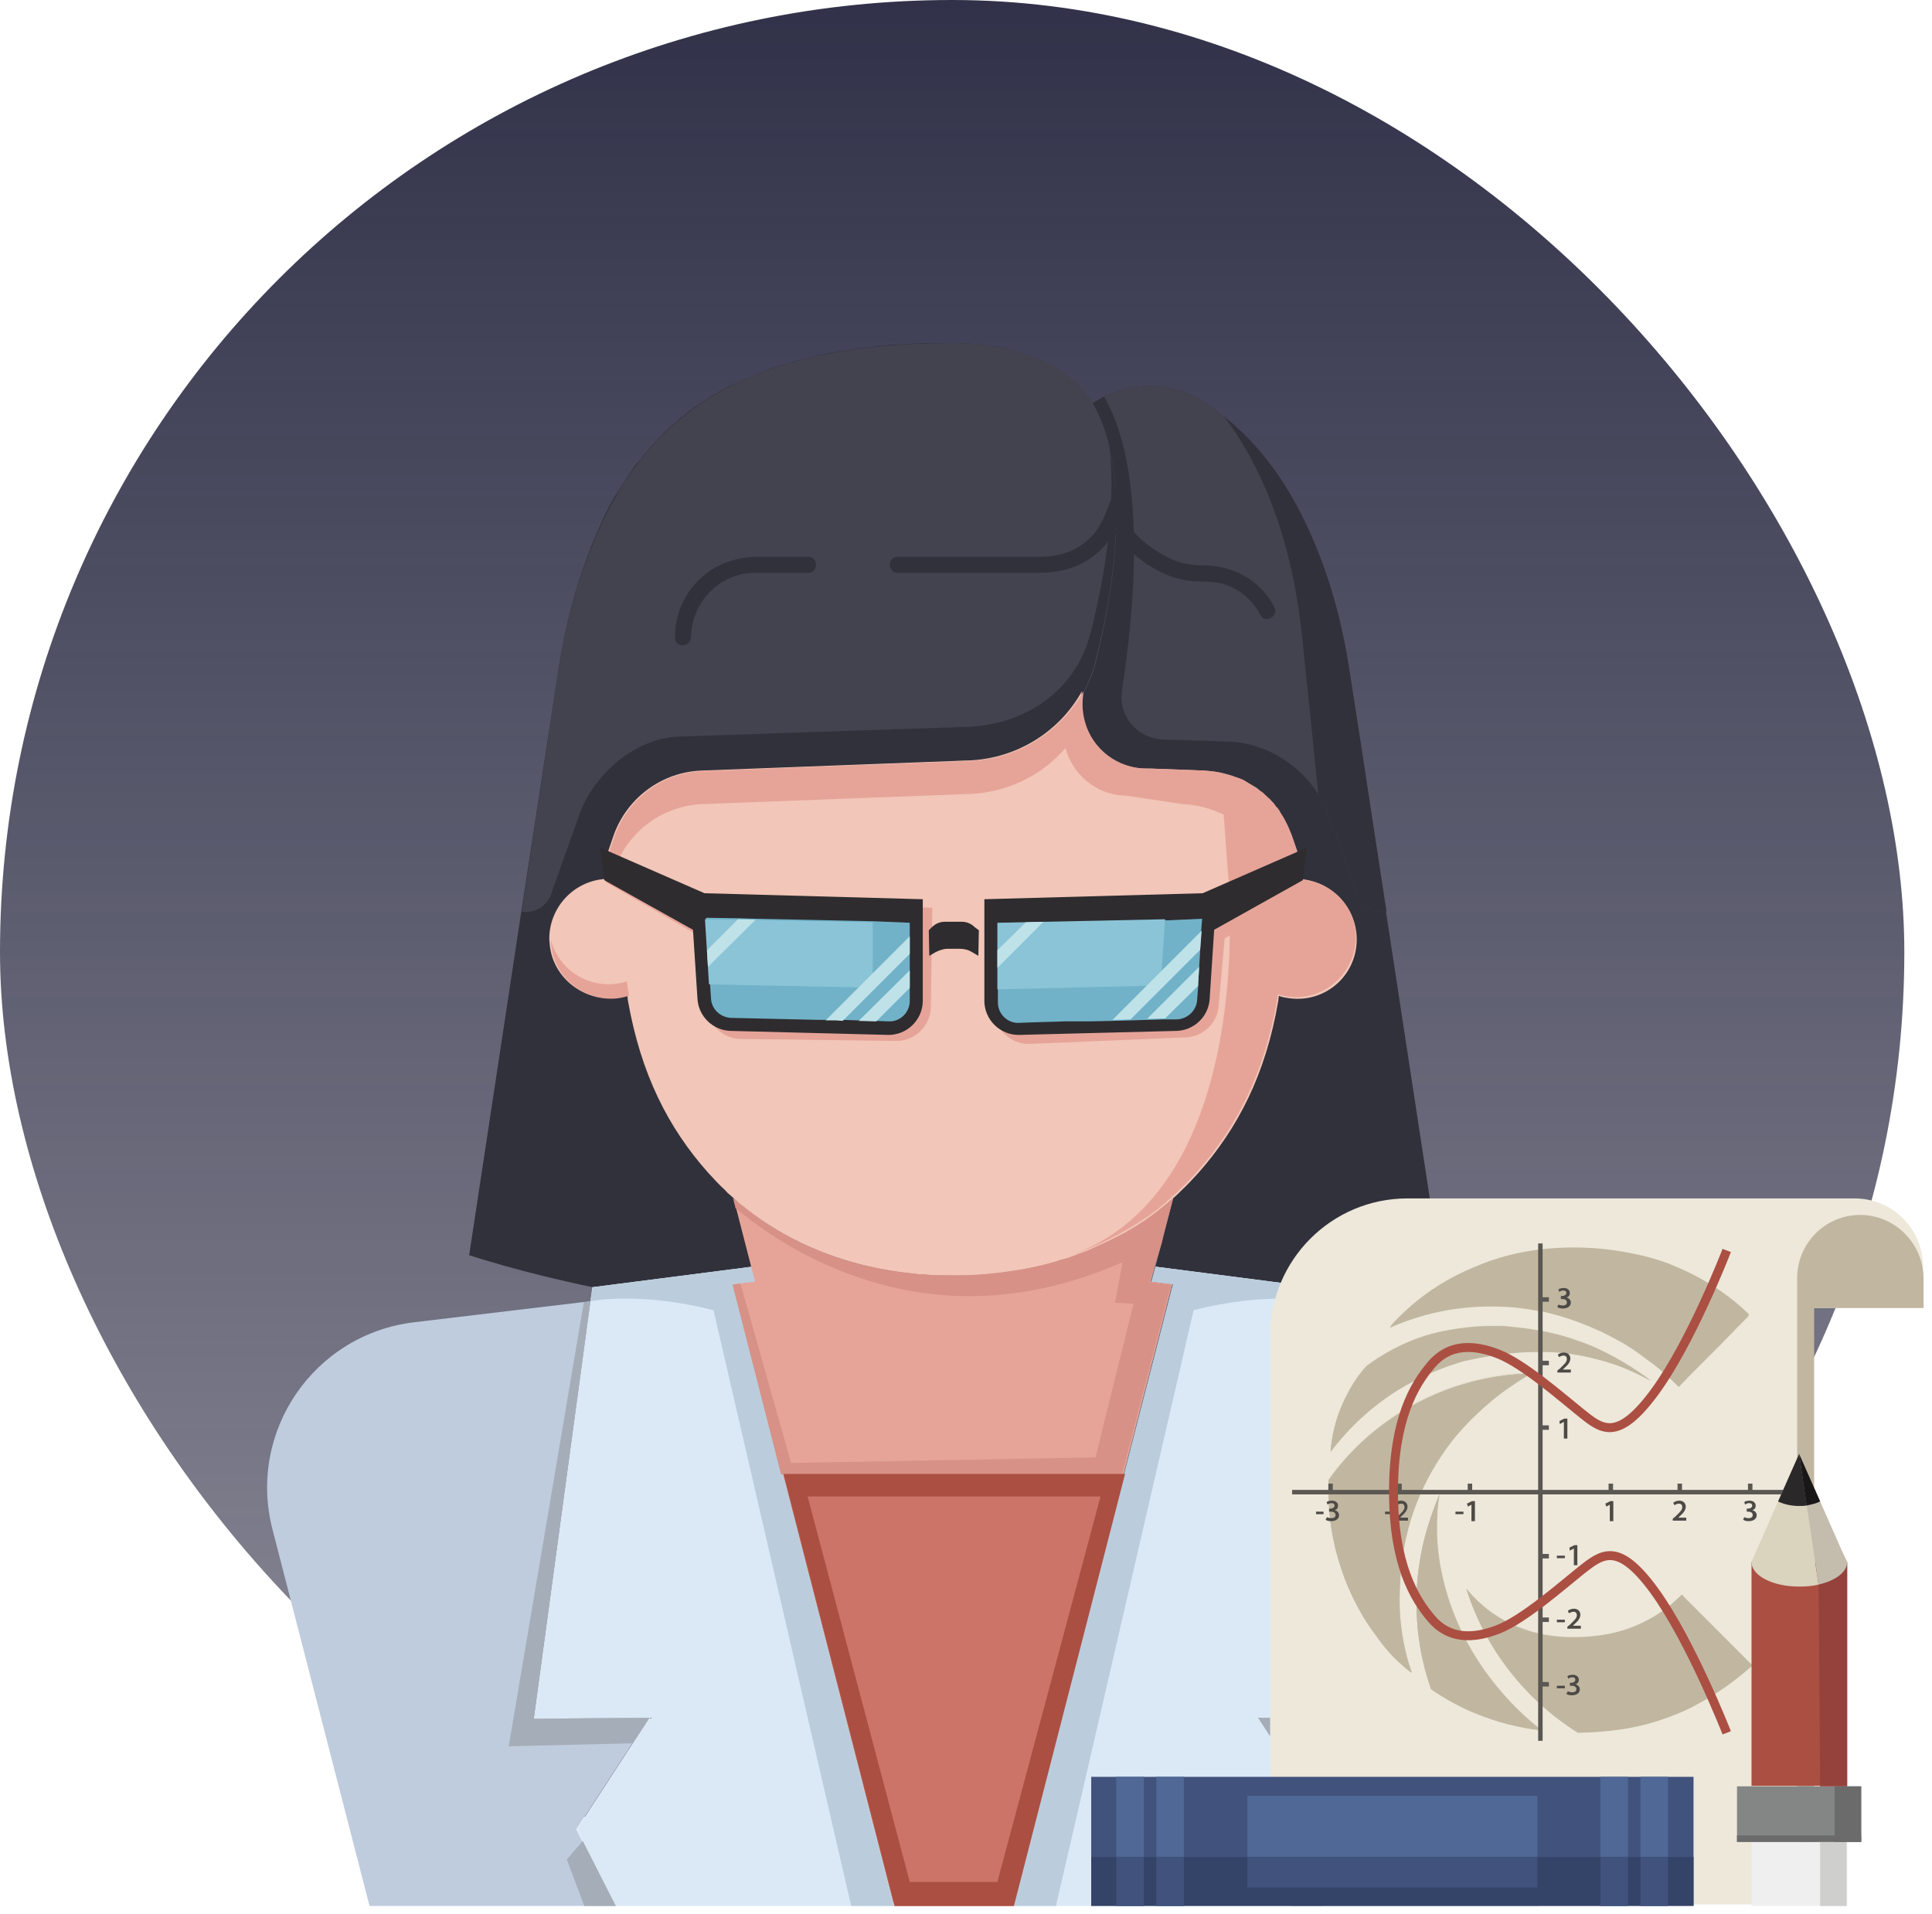 <svg xmlns="http://www.w3.org/2000/svg" width="216" height="214" viewBox="0 0 216 214" fill="none">
<rect width="212.906" height="212.906" rx="106.453" fill="url(#paint0_linear_531_585)"/>
<path d="M122.312 74.798C122.256 75.022 122.424 74.518 122.312 74.798V74.798Z" fill="#31313B"/>
<path d="M120.577 43.115C115.819 38.133 106.639 38.357 106.639 38.357C105.911 38.357 105.183 38.357 104.456 38.357C104.232 38.357 104.008 38.357 103.784 38.357C103.28 38.357 102.776 38.413 102.328 38.413C102.049 38.413 101.825 38.469 101.545 38.469C101.097 38.469 100.705 38.525 100.257 38.525C99.977 38.525 99.698 38.581 99.474 38.581C99.082 38.637 98.69 38.637 98.298 38.693C98.018 38.693 97.738 38.749 97.514 38.805C97.123 38.861 96.787 38.861 96.395 38.917C96.115 38.973 95.891 38.973 95.611 39.029C95.275 39.085 94.883 39.141 94.548 39.197C94.268 39.253 94.044 39.253 93.764 39.309C93.428 39.365 93.092 39.421 92.756 39.477C92.532 39.533 92.253 39.589 92.029 39.645C91.693 39.701 91.357 39.757 91.077 39.869C90.853 39.925 90.629 39.981 90.405 40.036C90.07 40.093 89.79 40.205 89.454 40.26C89.23 40.316 89.006 40.372 88.782 40.428C88.446 40.54 88.166 40.596 87.886 40.708C87.662 40.764 87.495 40.82 87.271 40.876C86.935 40.988 86.655 41.1 86.375 41.156C86.207 41.212 85.983 41.268 85.815 41.38C85.479 41.492 85.2 41.604 84.92 41.716C84.752 41.772 84.584 41.828 84.416 41.94C84.08 42.052 83.8 42.22 83.464 42.332C83.296 42.388 83.184 42.444 83.016 42.499C82.681 42.667 82.289 42.835 81.953 43.003C81.897 43.059 81.785 43.059 81.673 43.115C80.833 43.563 79.994 44.011 79.21 44.515C79.154 44.571 79.098 44.571 79.042 44.627C78.706 44.85 78.37 45.074 78.091 45.242C77.978 45.298 77.867 45.41 77.755 45.466C77.475 45.634 77.251 45.858 76.971 46.026C76.859 46.138 76.747 46.194 76.635 46.306C76.411 46.474 76.187 46.698 75.907 46.866C75.795 46.978 75.683 47.09 75.572 47.202C75.348 47.37 75.124 47.593 74.9 47.761C74.788 47.873 74.676 47.985 74.564 48.097C74.34 48.265 74.172 48.489 73.948 48.713C73.836 48.825 73.724 48.937 73.612 49.049C73.444 49.273 73.221 49.441 73.053 49.664C72.941 49.776 72.829 49.888 72.717 50C72.549 50.224 72.325 50.448 72.157 50.672C72.045 50.784 71.933 50.896 71.877 51.008C71.709 51.232 71.541 51.456 71.317 51.68C71.205 51.792 71.149 51.904 71.037 52.016C70.87 52.239 70.701 52.519 70.534 52.743C70.478 52.855 70.366 52.967 70.31 53.079C70.142 53.359 69.974 53.639 69.806 53.863C69.75 53.975 69.694 54.087 69.582 54.199C69.414 54.478 69.19 54.814 69.022 55.094C68.966 55.15 68.91 55.262 68.854 55.318C68.63 55.654 68.463 56.046 68.239 56.382C68.239 56.438 68.183 56.438 68.183 56.494C67.735 57.333 67.343 58.173 66.951 59.069C66.559 59.964 66.167 60.86 65.832 61.812C64.208 65.954 63.145 70.264 62.473 74.63L58.331 101.611L52.453 140.347C52.453 140.347 58.107 142.25 66.279 143.929L84.08 141.634L82.121 133.965C81.113 133.126 80.218 132.174 79.322 131.167C74.9 126.185 71.709 119.579 70.31 111.351L70.086 109.616L68.239 95.23L68.854 93.438C70.366 89.296 74.228 86.441 78.65 86.273L106.639 85.21L107.87 85.154C113.524 85.154 118.506 82.075 121.081 77.485C121.193 77.261 121.304 77.037 121.416 76.813C121.92 75.806 122.312 74.742 122.536 73.678C126.846 56.494 124.327 47.034 120.577 43.115Z" fill="#31313B"/>
<path d="M160.824 140.347C160.824 140.347 155.17 142.25 146.998 143.929L129.197 141.634L131.156 133.965C132.164 133.126 133.059 132.174 133.955 131.166C138.377 126.184 141.568 119.579 142.967 111.351L143.191 109.615L145.038 95.229L144.423 93.438C142.911 89.296 139.049 86.441 134.627 86.273L128.245 86.049C124.271 86.049 121.024 82.802 121.024 78.828C121.024 78.38 121.08 77.877 121.136 77.429C121.248 77.261 121.36 77.037 121.472 76.813C121.976 75.805 122.368 74.742 122.592 73.678C126.23 58.956 124.943 49.888 122.088 45.13C122.536 44.85 122.984 44.57 123.431 44.346C125.503 43.283 127.966 42.891 130.484 43.339C132.108 43.619 133.619 44.235 134.851 45.13C140.84 49.16 144.703 54.926 147.445 62.035C149.069 66.177 150.132 70.488 150.804 74.854L151.98 82.411L154.946 101.891L160.824 140.347Z" fill="#31313B"/>
<path d="M155.002 101.891C154.834 101.947 154.666 101.947 154.498 101.947C153.266 101.947 152.147 101.163 151.699 99.931L148.34 90.639C146.661 86.497 142.295 83.082 137.313 82.915L130.204 82.691C128.189 82.691 126.453 81.459 125.726 79.724C125.39 78.94 125.334 78.044 125.446 77.149C126.006 73.287 129.084 54.031 123.431 44.346C125.502 43.283 127.965 42.891 130.484 43.339C132.107 43.619 133.618 44.235 134.85 45.13C140.839 49.16 144.702 54.926 147.445 62.035C149.068 66.177 150.132 70.488 150.803 74.854L151.979 82.411L155.002 101.891Z" fill="#434350"/>
<path d="M122.032 70.376C121.752 71.439 121.416 72.559 120.912 73.51C120.8 73.734 120.688 73.958 120.576 74.182C117.945 78.772 113.019 81.291 107.366 81.291L106.134 81.347H105.798L75.963 82.355C70.981 82.523 66.615 86.497 64.935 90.639L61.801 99.428L61.633 99.987C61.129 101.331 59.73 102.171 58.33 101.947L62.416 74.91C63.088 70.544 64.152 66.177 65.775 62.091C66.167 61.14 66.503 60.244 66.894 59.348C72.828 46.138 83.52 38.357 106.638 38.357C106.638 38.357 112.404 38.245 117.162 40.596C118.449 41.212 119.625 42.052 120.632 43.059C122.032 44.514 123.319 46.81 124.047 50C124.607 55.094 124.159 61.755 122.032 70.376Z" fill="#434350"/>
<path d="M155.002 101.891C154.834 101.946 154.666 101.946 154.498 101.946C153.267 101.946 152.147 101.163 151.699 99.931L148.341 90.639C148.061 90.023 147.781 89.408 147.389 88.792L146.382 78.996L145.598 71.383C145.15 66.961 144.31 62.595 142.911 58.397C141.4 53.919 139.44 49.944 136.81 46.529C141.736 50.448 145.038 55.71 147.501 62.035C149.124 66.177 150.188 70.488 150.86 74.854L152.035 82.411L155.002 101.891Z" fill="#31313B"/>
<path d="M124.942 59.964C126.902 62.595 130.316 64.89 133.675 65.002C134.962 65.058 136.194 65.002 137.369 65.506C138.881 66.122 140.168 67.297 140.896 68.753C141.456 69.816 143.023 68.865 142.463 67.857C140.896 64.834 137.817 63.211 134.514 63.211C133.115 63.211 131.828 62.987 130.54 62.315C129.029 61.532 127.517 60.468 126.454 59.069C125.782 58.117 124.215 59.013 124.942 59.964Z" fill="#31313B"/>
<path d="M124.551 54.926C123.879 56.661 123.375 58.509 122.144 59.852C120.577 61.587 118.505 62.259 116.21 62.259C112.236 62.259 108.318 62.259 104.343 62.259C103 62.259 101.712 62.259 100.369 62.259C99.193 62.259 99.193 64.05 100.369 64.05C103.839 64.05 107.31 64.05 110.781 64.05C112.572 64.05 114.363 64.05 116.154 64.05C118.561 64.05 120.856 63.435 122.704 61.811C124.663 60.132 125.335 57.725 126.286 55.43C126.734 54.31 124.943 53.863 124.551 54.926Z" fill="#31313B"/>
<path d="M77.251 71.271C77.306 67.353 80.385 64.106 84.36 64.05C86.375 64.05 88.334 64.05 90.349 64.05C91.525 64.05 91.525 62.259 90.349 62.259C88.502 62.259 86.655 62.259 84.807 62.259C81.841 62.259 79.154 63.379 77.306 65.786C76.075 67.353 75.459 69.312 75.459 71.271C75.403 72.447 77.195 72.447 77.251 71.271Z" fill="#31313B"/>
<path d="M68.855 213.116H41.314L30.454 170.966C27.656 160.05 35.101 149.191 46.296 147.848L66 145.497L59.618 192.181L72.549 192.069L64.432 204.552L68.855 213.116Z" fill="#BFCCDD"/>
<path d="M82.121 143.593L99.977 213.116H68.854L64.488 204.552L72.605 192.069L59.674 192.181L66.223 143.929L84.08 141.634L84.528 143.313L82.121 143.593Z" fill="#DBE9F7"/>
<path d="M67.119 94.782L78.762 99.876L103.168 100.547V111.911C103.168 114.038 101.377 115.773 99.25 115.717L81.673 115.269C79.714 115.213 78.091 113.646 77.979 111.687L77.475 103.962L67.567 98.42L67.119 94.782Z" fill="#2E2C2F"/>
<path d="M101.713 103.178V111.911C101.713 113.198 100.65 114.262 99.362 114.206L97.963 114.15L96.059 114.094H95.948L94.268 114.038H93.485H92.365H91.581L81.73 113.814C80.554 113.758 79.546 112.862 79.49 111.631L79.379 109.952L79.266 108.048L79.155 106.201L78.931 102.619L82.625 102.675L84.528 102.731L97.683 103.01L101.713 103.178Z" fill="#71B2C8"/>
<path d="M97.571 103.122V108.72C97.571 109.616 96.787 110.399 95.891 110.399L79.266 110.063L78.818 102.786L97.571 103.122Z" fill="#8BC4D7"/>
<path d="M65.272 145.608L56.876 195.26L70.758 194.924L72.605 192.069L59.675 192.181L66 145.497L65.272 145.608Z" fill="#A5ADB8"/>
<path d="M65.16 205.84L63.369 207.911L65.328 213.117H68.855L65.16 205.84Z" fill="#A5ADB8"/>
<path d="M66 145.496C66 145.496 71.486 144.377 79.77 146.504L95.164 213.116H99.922L82.121 143.593L84.528 143.313L84.081 141.634L66.28 143.929L66 145.496Z" fill="#BBCDDC"/>
<path d="M84.472 102.842L79.154 108.104L79.042 106.257L82.513 102.786H82.569L84.472 102.842Z" fill="#BFE2E9"/>
<path d="M101.713 104.69V106.649L94.212 114.15L93.428 114.094H92.309L101.713 104.69Z" fill="#BFE2E9"/>
<path d="M96.003 114.15L101.713 108.496V110.455L97.962 114.206L96.003 114.15Z" fill="#BFE2E9"/>
<path d="M144.423 213.116H171.964L182.823 170.966C185.622 160.05 178.177 149.191 166.982 147.848L147.278 145.497L153.659 192.181L140.729 192.069L148.845 204.552L144.423 213.116Z" fill="#BFCCDD"/>
<path d="M131.156 143.593L113.3 213.116H144.423L148.789 204.552L140.672 192.069L153.603 192.181L146.998 143.929L129.197 141.634L128.749 143.313L131.156 143.593Z" fill="#DBE9F7"/>
<path d="M106.639 164.809H87.551L99.978 213.116H106.583H106.639H113.3L125.671 164.809H106.639Z" fill="#CC7468"/>
<path d="M148.006 145.608L156.346 195.26L142.52 194.924L140.673 192.069L153.603 192.181L147.222 145.497L148.006 145.608Z" fill="#A5ADB8"/>
<path d="M148.117 205.84L149.909 207.911L147.893 213.117H144.423L148.117 205.84Z" fill="#A5ADB8"/>
<path d="M147.222 145.496C147.222 145.496 141.736 144.377 133.451 146.504L118.058 213.116H113.3L131.156 143.593L128.749 143.313L129.197 141.634L146.998 143.929L147.222 145.496Z" fill="#BBCDDC"/>
<path d="M151.645 105.753C151.253 109.448 147.95 112.079 144.256 111.631C143.808 111.575 143.416 111.519 142.968 111.351L142.912 111.911C141.513 120.139 138.378 126.185 133.956 131.167C133.34 131.838 132.725 132.51 132.053 133.126C131.885 133.294 131.773 133.406 131.605 133.574C131.325 133.854 131.045 134.077 130.709 134.357C130.541 134.525 130.373 134.637 130.206 134.805C129.926 135.029 129.59 135.309 129.31 135.533C129.086 135.701 128.862 135.869 128.638 136.037C125.839 138.052 122.761 139.619 119.458 140.683C119.458 140.683 119.458 140.683 119.402 140.683C115.428 141.97 111.117 142.642 106.695 142.642H106.471C98.299 142.642 90.686 140.403 84.528 135.981C84.305 135.813 84.081 135.645 83.857 135.477C83.521 135.253 83.241 134.973 82.905 134.749C82.737 134.637 82.569 134.469 82.401 134.301C82.121 134.077 81.842 133.798 81.506 133.518C81.338 133.406 81.226 133.238 81.058 133.07C80.386 132.454 79.77 131.782 79.155 131.111C74.733 126.129 71.654 120.139 70.198 111.855L70.142 111.295C69.751 111.407 69.303 111.519 68.855 111.575C65.217 111.967 61.858 109.336 61.466 105.697C61.466 105.473 61.41 105.193 61.41 104.97C61.41 101.611 63.929 98.7 67.344 98.308C67.736 98.252 68.071 98.252 68.407 98.252L68.015 95.118L68.631 93.326C70.142 89.184 74.005 86.329 78.427 86.161L106.415 85.098H106.471L107.703 85.042C113.357 85.042 118.338 81.963 120.913 77.373C120.913 77.373 120.913 77.317 120.969 77.317C120.857 77.765 120.857 78.213 120.857 78.716C120.857 82.691 124.104 85.938 128.078 85.938H128.582L134.516 86.161C135.187 86.217 135.859 86.273 136.531 86.441C140.057 87.225 143.08 89.8 144.312 93.326L144.927 95.118L144.536 98.252C144.871 98.252 145.263 98.252 145.599 98.308C149.406 98.756 152.036 102.115 151.645 105.753Z" fill="#F2C6B8"/>
<path d="M70.309 111.351C69.918 111.463 69.47 111.575 69.022 111.631C65.384 112.023 62.025 109.392 61.633 105.753C61.633 105.529 61.577 105.249 61.577 105.025C62.361 108.216 65.439 110.399 68.798 110.007C69.246 109.951 69.638 109.895 70.086 109.727L70.309 111.351Z" fill="#E6A498"/>
<path d="M207.348 134H202.768H157.36C148.87 134 142 140.882 142 149.386V212.944H202.768V146.253H215V141.665C215 137.413 211.593 134 207.348 134Z" fill="#EDE8DA"/>
<path d="M207.962 135.846C204.053 135.846 200.925 139.035 200.925 142.896V146.253V212.944H202.824V146.253H215.056V142.896C215 138.979 211.816 135.846 207.962 135.846Z" fill="#C1B7A1"/>
<path d="M193.329 183.627L191.542 181.836L188.023 178.312C186.571 179.766 184.895 180.941 182.884 181.78C180.93 182.62 178.584 183.067 175.903 183.067C173.613 183.067 171.546 182.676 169.647 181.892C167.748 181.109 166.128 179.99 164.732 178.535C164.453 178.256 164.174 177.92 163.95 177.64C166.073 184.354 170.541 190.005 176.405 193.698C179.645 193.642 182.549 193.25 185.23 192.411C185.9 192.187 186.571 191.963 187.241 191.683C188.135 191.348 188.972 190.956 189.754 190.508C191.988 189.334 193.999 187.879 195.898 186.2L193.329 183.627Z" fill="#C1B7A1"/>
<path d="M169.815 146.141C170.765 146.253 171.714 146.421 172.664 146.588C175.177 147.148 177.356 148.043 178.975 148.77C180.148 149.33 180.986 149.833 181.321 150.001C181.545 150.113 181.712 150.225 181.935 150.337C183.22 151.12 184.225 151.96 184.784 152.351C185.454 152.855 185.901 153.246 186.292 153.582C186.851 154.086 187.353 154.589 187.744 154.981C188.079 154.589 188.47 154.253 188.805 153.862L190.537 152.071L192.492 150.113L194.391 148.155L195.564 146.98C193.162 144.63 190.313 142.84 187.074 141.497C186.013 141.049 184.896 140.714 183.779 140.434C182.326 140.098 180.874 139.819 179.255 139.651C178.193 139.539 177.076 139.483 175.959 139.483C172.049 139.483 168.419 140.154 165.124 141.553C161.773 142.896 158.868 144.798 156.411 147.26C156.076 147.596 155.74 147.931 155.405 148.323C158.868 146.756 162.722 145.917 166.743 145.917C167.749 145.973 168.81 146.029 169.815 146.141Z" fill="#C1B7A1"/>
<path d="M161.158 175.794C160.711 173.724 160.655 171.766 160.655 171.766C160.599 169.863 160.711 168.297 160.934 167.066C160.153 168.912 159.65 170.535 159.315 171.766C158.421 175.178 158.365 177.92 158.365 179.207C158.365 182.564 158.924 185.753 159.985 188.774C161.605 189.893 163.336 190.844 165.179 191.571C167.413 192.467 169.759 193.082 172.217 193.362C169.703 191.404 163.169 185.529 161.158 175.794Z" fill="#C1B7A1"/>
<path d="M162.834 160.464C163.225 160.016 164.956 157.946 167.804 155.764C169.089 154.813 170.262 154.086 171.156 153.582C168.475 153.638 163.113 154.142 157.416 157.443C152.836 160.072 149.987 163.429 148.535 165.499C148.535 165.891 148.535 166.283 148.535 166.618C148.535 168.52 148.703 170.423 149.094 172.213C149.373 173.668 149.82 175.067 150.322 176.465C150.434 176.745 150.546 177.025 150.658 177.304C151.495 179.263 152.501 181.109 153.729 182.732C154.456 183.739 155.182 184.746 156.466 185.921C157.025 186.424 157.472 186.816 157.807 187.04C157.416 186.033 157.025 184.578 156.746 182.899C156.355 180.494 156.41 178.647 156.466 177.36C156.522 176.13 156.634 173.78 157.416 170.926C157.918 169.024 159.315 164.716 162.834 160.464Z" fill="#C1B7A1"/>
<path d="M172.217 151.12C172.72 151.12 173.111 151.12 173.167 151.12C175.792 151.232 177.802 151.736 178.64 151.96C181.098 152.575 183.053 153.526 184.561 154.365C182.997 153.19 180.372 151.456 177.411 150.281C176.518 149.945 175.624 149.666 175.512 149.61C173.39 148.938 171.714 148.714 170.653 148.547C169.257 148.379 168.252 148.267 167.861 148.267C167.47 148.267 167.134 148.267 166.743 148.267C163.169 148.267 159.985 149.162 159.985 149.162C156.802 150.057 154.344 151.568 152.78 152.743C152.054 153.526 151.272 154.589 150.602 155.932C149.261 158.45 148.87 160.799 148.759 162.31C150.211 160.352 152.613 157.722 156.131 155.484C157.025 154.925 159.818 153.246 163.727 152.127C163.727 152.183 167.693 151.064 172.217 151.12Z" fill="#C1B7A1"/>
<path d="M193.329 183.683L191.542 181.892L188.023 178.367C186.571 179.822 184.895 180.997 182.884 181.836C180.93 182.676 178.584 183.123 175.903 183.123C173.613 183.123 171.546 182.732 169.647 181.948C167.748 181.165 166.128 180.046 164.732 178.591C164.453 178.312 164.174 177.976 163.95 177.696C166.073 184.41 170.541 190.061 176.405 193.753C179.645 193.698 182.549 193.306 185.23 192.467C185.9 192.243 186.571 192.019 187.241 191.739C188.135 191.404 188.972 191.012 189.754 190.564C191.988 189.389 193.999 187.935 195.898 186.256L193.329 183.683Z" fill="#C1B7A1"/>
<path d="M161.158 175.85C160.711 173.78 160.655 171.821 160.655 171.821C160.599 169.919 160.711 168.297 160.934 167.122C160.153 168.968 159.65 170.591 159.315 171.821C158.421 175.234 158.365 177.976 158.365 179.319C158.365 182.676 158.924 185.865 159.985 188.886C161.605 190.005 163.336 190.956 165.179 191.683C167.413 192.579 169.759 193.194 172.217 193.474C169.759 191.516 163.169 185.641 161.158 175.85Z" fill="#C1B7A1"/>
<path d="M162.834 160.52C163.225 160.072 164.956 158.002 167.804 155.82C169.089 154.869 170.262 154.142 171.156 153.582C168.475 153.638 163.113 154.142 157.416 157.443C152.836 160.072 149.987 163.429 148.535 165.499C148.535 165.891 148.535 166.283 148.535 166.618C148.535 168.52 148.703 170.423 149.094 172.213C149.373 173.668 149.82 175.067 150.322 176.465C150.434 176.745 150.546 177.025 150.658 177.304C151.495 179.263 152.501 181.109 153.729 182.732C154.456 183.739 155.182 184.746 156.466 185.921C157.025 186.424 157.472 186.816 157.863 187.04C157.472 186.033 157.081 184.578 156.801 182.899C156.41 180.494 156.466 178.647 156.522 177.36C156.578 176.13 156.69 173.78 157.472 170.87C157.918 169.136 159.315 164.772 162.834 160.52Z" fill="#C1B7A1"/>
<path d="M172.217 151.176C172.72 151.176 173.111 151.176 173.167 151.176C175.792 151.288 177.802 151.792 178.64 152.016C181.098 152.631 183.053 153.582 184.561 154.421C182.997 153.246 180.372 151.512 177.411 150.337C176.518 150.001 175.624 149.722 175.512 149.666C173.39 148.994 171.714 148.77 170.653 148.603C169.257 148.435 168.252 148.323 167.861 148.323C167.47 148.323 167.134 148.323 166.743 148.323C163.169 148.323 159.985 149.218 159.985 149.218C156.802 150.113 154.344 151.624 152.78 152.799C152.054 153.582 151.272 154.645 150.602 155.988C149.261 158.506 148.87 160.855 148.759 162.366C150.211 160.408 152.613 157.778 156.131 155.54C157.025 154.981 159.818 153.302 163.727 152.183C163.727 152.239 167.693 151.12 172.217 151.176Z" fill="#C1B7A1"/>
<path d="M169.816 146.253C170.765 146.365 171.715 146.533 172.664 146.7C175.177 147.26 177.356 148.155 178.975 148.882C180.148 149.442 180.986 149.945 181.321 150.113C181.545 150.225 181.712 150.337 181.88 150.449C183.164 151.232 184.17 152.071 184.728 152.463C185.399 152.967 185.845 153.358 186.236 153.694C186.795 154.198 187.298 154.701 187.689 155.093C188.024 154.701 188.415 154.365 188.75 153.974L190.481 152.239L192.436 150.281L194.335 148.323L195.508 147.148C193.106 144.798 190.258 143.008 187.018 141.665C185.957 141.217 184.84 140.882 183.723 140.602C182.271 140.266 180.819 139.987 179.199 139.819C178.138 139.707 177.021 139.651 175.904 139.651C171.994 139.651 168.363 140.322 165.068 141.721C161.773 143.12 158.813 144.966 156.355 147.428C156.02 147.763 155.685 148.099 155.35 148.491C158.813 146.924 162.666 146.085 166.688 146.085C167.805 146.085 168.81 146.141 169.816 146.253Z" fill="#C1B7A1"/>
<g opacity="0.2">
<path d="M193.329 183.571L191.542 181.78L188.023 178.256C186.571 179.71 184.895 180.885 182.884 181.725C180.93 182.564 178.584 183.011 175.903 183.011C173.613 183.011 171.546 182.62 169.647 181.836C167.748 181.053 166.128 179.934 164.732 178.479C164.453 178.2 164.174 177.864 163.95 177.584C166.073 184.298 170.541 189.949 176.405 193.642C179.645 193.586 182.549 193.194 185.23 192.355C185.9 192.131 186.571 191.907 187.241 191.627C188.135 191.292 188.972 190.9 189.754 190.453C191.988 189.278 193.999 187.823 195.898 186.144L193.329 183.571Z" fill="#C1B7A1"/>
<path d="M161.214 175.738C160.767 173.668 160.711 171.71 160.711 171.71C160.655 169.807 160.767 168.185 160.99 167.01C160.208 168.856 159.706 170.479 159.37 171.71C158.477 175.123 158.421 177.864 158.421 179.207C158.421 182.564 158.979 185.753 160.041 188.774C161.66 189.893 163.392 190.844 165.235 191.572C167.469 192.467 169.815 193.082 172.272 193.362C169.759 191.404 163.168 185.473 161.214 175.738Z" fill="#C1B7A1"/>
<path d="M162.834 160.408C163.225 159.96 164.956 157.89 167.804 155.708C169.089 154.757 170.262 154.03 171.156 153.47C168.475 153.526 163.113 154.03 157.416 157.331C152.836 159.96 149.987 163.317 148.535 165.387C148.535 165.779 148.535 166.171 148.535 166.506C148.535 168.409 148.703 170.311 149.094 172.101C149.373 173.556 149.82 174.955 150.322 176.353C150.434 176.633 150.546 176.913 150.658 177.193C151.495 179.151 152.501 180.997 153.729 182.62C154.456 183.627 155.182 184.634 156.466 185.809C157.025 186.312 157.472 186.704 157.863 186.928C157.472 185.921 157.081 184.466 156.801 182.788C156.41 180.382 156.466 178.535 156.522 177.249C156.578 176.018 156.69 173.668 157.472 170.759C157.918 168.968 159.315 164.66 162.834 160.408Z" fill="#C1B7A1"/>
<path d="M172.217 151.064C172.72 151.064 173.111 151.064 173.167 151.064C175.792 151.176 177.802 151.68 178.64 151.904C181.098 152.519 183.053 153.47 184.561 154.31C182.997 153.135 180.372 151.4 177.411 150.225C176.518 149.89 175.624 149.61 175.512 149.554C173.39 148.882 171.714 148.659 170.653 148.491C169.257 148.323 168.252 148.211 167.861 148.211C167.47 148.211 167.134 148.211 166.743 148.211C163.169 148.211 159.985 149.106 159.985 149.106C156.802 150.001 154.344 151.512 152.78 152.687C152.054 153.47 151.272 154.533 150.602 155.876C149.261 158.394 148.87 160.744 148.759 162.254C150.211 160.296 152.613 157.666 156.131 155.428C157.025 154.869 159.818 153.191 163.727 152.072C163.727 152.127 167.693 151.009 172.217 151.064Z" fill="#C1B7A1"/>
</g>
<path d="M174.228 145.861C174.34 145.917 174.507 145.973 174.731 145.973C175.066 145.973 175.177 145.805 175.177 145.638C175.177 145.358 174.954 145.246 174.675 145.246H174.507V144.91H174.675C174.842 144.91 175.122 144.798 175.122 144.575C175.122 144.407 175.01 144.295 174.786 144.295C174.619 144.295 174.451 144.351 174.34 144.463L174.228 144.183C174.34 144.071 174.619 144.015 174.842 144.015C175.289 144.015 175.513 144.295 175.513 144.575C175.513 144.798 175.401 145.022 175.122 145.078C175.401 145.134 175.624 145.358 175.624 145.638C175.624 146.029 175.289 146.309 174.731 146.309C174.451 146.309 174.228 146.253 174.116 146.141L174.228 145.861Z" fill="#4D4A46"/>
<path d="M174.116 153.526V153.247L174.395 153.023C174.898 152.519 175.177 152.295 175.177 151.96C175.177 151.736 175.066 151.568 174.786 151.568C174.619 151.568 174.451 151.68 174.284 151.736L174.172 151.456C174.34 151.344 174.563 151.232 174.842 151.232C175.345 151.232 175.568 151.568 175.568 151.904C175.568 152.295 175.289 152.631 174.898 152.967L174.731 153.135H175.624V153.47H174.116V153.526Z" fill="#4D4A46"/>
<path d="M174.787 159.009L174.396 159.233L174.34 158.897L174.898 158.618H175.233V160.856H174.843V159.009H174.787Z" fill="#4D4A46"/>
<path d="M179.98 168.241L179.589 168.465L179.478 168.129L180.036 167.849H180.371V170.087H179.98V168.241Z" fill="#4D4A46"/>
<path d="M187.018 170.087V169.807L187.297 169.584C187.8 169.08 188.079 168.856 188.079 168.521C188.079 168.297 187.967 168.129 187.688 168.129C187.52 168.129 187.353 168.241 187.185 168.297L187.073 168.017C187.241 167.905 187.464 167.793 187.744 167.793C188.246 167.793 188.47 168.129 188.47 168.465C188.47 168.856 188.19 169.192 187.8 169.528L187.632 169.696H188.526V170.031H187.018V170.087Z" fill="#4D4A46"/>
<path d="M195.005 169.64C195.117 169.696 195.285 169.752 195.508 169.752C195.843 169.752 195.955 169.584 195.955 169.416C195.955 169.136 195.731 169.024 195.452 169.024H195.285V168.689H195.452C195.62 168.689 195.899 168.577 195.899 168.353C195.899 168.185 195.787 168.073 195.564 168.073C195.396 168.073 195.229 168.129 195.117 168.241L195.005 167.961C195.117 167.849 195.396 167.793 195.62 167.793C196.066 167.793 196.29 168.073 196.29 168.353C196.29 168.577 196.178 168.8 195.899 168.856C196.178 168.912 196.402 169.136 196.402 169.416C196.402 169.807 196.066 170.087 195.508 170.087C195.229 170.087 195.005 170.031 194.894 169.919L195.005 169.64Z" fill="#4D4A46"/>
<path d="M147.976 169.024V169.304H147.139V169.024H147.976Z" fill="#4D4A46"/>
<path d="M148.368 169.64C148.479 169.696 148.647 169.752 148.87 169.752C149.206 169.752 149.317 169.584 149.317 169.416C149.317 169.136 149.094 169.024 148.815 169.024H148.591V168.689H148.759C148.926 168.689 149.206 168.577 149.206 168.353C149.206 168.185 149.094 168.073 148.87 168.073C148.703 168.073 148.535 168.129 148.424 168.241L148.312 167.961C148.424 167.849 148.703 167.793 148.926 167.793C149.373 167.793 149.597 168.073 149.597 168.353C149.597 168.577 149.485 168.8 149.206 168.856C149.485 168.912 149.708 169.136 149.708 169.416C149.708 169.807 149.373 170.087 148.815 170.087C148.535 170.087 148.312 170.031 148.2 169.919L148.368 169.64Z" fill="#4D4A46"/>
<path d="M155.684 169.024V169.304H154.847V169.024H155.684Z" fill="#4D4A46"/>
<path d="M155.964 170.087V169.807L156.243 169.584C156.746 169.08 157.025 168.856 157.025 168.521C157.025 168.297 156.913 168.129 156.634 168.129C156.467 168.129 156.299 168.241 156.131 168.297L155.964 168.017C156.131 167.905 156.355 167.793 156.634 167.793C157.137 167.793 157.36 168.129 157.36 168.465C157.36 168.856 157.081 169.192 156.69 169.528L156.522 169.696H157.416V170.031H155.964V170.087Z" fill="#4D4A46"/>
<path d="M163.615 169.024V169.304H162.722V169.024H163.615Z" fill="#4D4A46"/>
<path d="M164.509 168.241L164.118 168.465L164.006 168.129L164.564 167.849H164.9V170.087H164.509V168.241Z" fill="#4D4A46"/>
<path d="M174.954 173.948V174.227H174.061V173.948H174.954Z" fill="#4D4A46"/>
<path d="M175.904 173.164L175.513 173.388L175.457 173.052L176.016 172.773H176.351V175.011H175.96V173.164H175.904Z" fill="#4D4A46"/>
<path d="M174.954 181.109V181.389H174.061V181.109H174.954Z" fill="#4D4A46"/>
<path d="M175.233 182.172V181.892L175.513 181.669C176.015 181.165 176.295 180.941 176.295 180.606C176.295 180.382 176.183 180.214 175.904 180.214C175.736 180.214 175.569 180.326 175.401 180.382L175.289 180.102C175.457 179.99 175.68 179.878 175.959 179.878C176.462 179.878 176.686 180.214 176.686 180.55C176.686 180.941 176.406 181.277 176.015 181.613L175.848 181.781H176.741V182.116H175.233V182.172Z" fill="#4D4A46"/>
<path d="M174.954 188.494V188.774H174.061V188.494H174.954Z" fill="#4D4A46"/>
<path d="M175.29 189.11C175.401 189.166 175.569 189.222 175.792 189.222C176.127 189.222 176.239 189.054 176.239 188.886C176.239 188.606 176.016 188.494 175.736 188.494H175.513V188.159H175.681C175.848 188.159 176.127 188.047 176.127 187.823C176.127 187.655 176.016 187.543 175.792 187.543C175.625 187.543 175.457 187.599 175.345 187.711L175.234 187.431C175.345 187.32 175.625 187.264 175.848 187.264C176.295 187.264 176.518 187.543 176.518 187.823C176.518 188.047 176.407 188.271 176.127 188.327C176.407 188.383 176.63 188.606 176.63 188.886C176.63 189.278 176.295 189.557 175.736 189.557C175.457 189.557 175.234 189.502 175.122 189.39L175.29 189.11Z" fill="#4D4A46"/>
<path d="M172.217 139.035V194.649" stroke="#5B5752" stroke-width="0.5" stroke-miterlimit="10"/>
<path d="M172.217 145.302H173.166" stroke="#5B5752" stroke-width="0.5" stroke-miterlimit="10"/>
<path d="M172.217 152.407H173.166" stroke="#5B5752" stroke-width="0.5" stroke-miterlimit="10"/>
<path d="M172.217 159.625H173.166" stroke="#5B5752" stroke-width="0.5" stroke-miterlimit="10"/>
<path d="M172.217 174.004H173.166" stroke="#5B5752" stroke-width="0.5" stroke-miterlimit="10"/>
<path d="M172.217 181.109H173.166" stroke="#5B5752" stroke-width="0.5" stroke-miterlimit="10"/>
<path d="M172.217 188.326H173.166" stroke="#5B5752" stroke-width="0.5" stroke-miterlimit="10"/>
<path d="M144.458 166.842H199.976" stroke="#5B5752" stroke-width="0.5" stroke-miterlimit="10"/>
<path d="M148.759 166.842V165.891" stroke="#5B5752" stroke-width="0.5" stroke-miterlimit="10"/>
<path d="M156.467 166.842V165.891" stroke="#5B5752" stroke-width="0.5" stroke-miterlimit="10"/>
<path d="M164.342 166.842V165.891" stroke="#5B5752" stroke-width="0.5" stroke-miterlimit="10"/>
<path d="M180.092 166.842V165.891" stroke="#5B5752" stroke-width="0.5" stroke-miterlimit="10"/>
<path d="M187.8 166.842V165.891" stroke="#5B5752" stroke-width="0.5" stroke-miterlimit="10"/>
<path d="M195.676 166.842V165.891" stroke="#5B5752" stroke-width="0.5" stroke-miterlimit="10"/>
<path d="M193.05 193.754C193.05 193.754 189.028 183.459 184.951 177.864C180.874 172.269 179.087 173.78 176.797 175.57C174.563 177.36 170.374 181.053 167.525 182.172C164.677 183.291 161.996 183.291 160.041 180.997C158.086 178.703 155.796 174.843 155.796 166.786C155.796 158.729 158.086 154.869 160.041 152.575C161.996 150.281 164.677 150.281 167.525 151.4C170.374 152.519 174.563 156.212 176.797 158.002C179.031 159.792 180.818 161.303 184.951 155.708C189.084 150.113 193.05 139.819 193.05 139.819" stroke="#AB4F42" stroke-miterlimit="10"/>
<path d="M189.34 198.675H122V213.061H189.34V198.675Z" fill="#41527D"/>
<path d="M171.875 200.802H139.465V210.989H171.875V200.802Z" fill="#506896"/>
<path d="M127.878 198.675H124.799V213.061H127.878V198.675Z" fill="#506896"/>
<path d="M132.356 198.675H129.277V213.061H132.356V198.675Z" fill="#506896"/>
<path d="M182.007 198.675H178.929V213.061H182.007V198.675Z" fill="#506896"/>
<path d="M186.486 198.675H183.407V213.061H186.486V198.675Z" fill="#506896"/>
<path d="M189.34 207.631H122V213.117H189.34V207.631Z" fill="#344468"/>
<path d="M171.875 207.631H139.465V211.046H171.875V207.631Z" fill="#41527D"/>
<path d="M127.878 207.631H124.799V213.117H127.878V207.631Z" fill="#41527D"/>
<path d="M132.356 207.631H129.277V213.117H132.356V207.631Z" fill="#41527D"/>
<path d="M182.007 207.631H178.929V213.117H182.007V207.631Z" fill="#41527D"/>
<path d="M186.486 207.631H183.407V213.117H186.486V207.631Z" fill="#41527D"/>
<path d="M131.156 133.965C124.831 139.563 116.602 142.418 107.59 142.642C107.31 142.642 107.03 142.642 106.695 142.642H106.583H106.471C106.191 142.642 105.911 142.642 105.575 142.642C96.619 142.474 88.334 139.563 82.009 133.965L84.416 143.314L82.009 143.593L87.439 164.809H104.232H106.527H108.822H125.615L131.044 143.593L128.637 143.314L131.156 133.965Z" fill="#E6A498"/>
<path d="M129.869 139.059L130.092 138.108L131.156 134.021C130.932 134.189 130.764 134.357 130.54 134.525C130.316 134.693 130.148 134.861 129.925 135.029C129.701 135.197 129.533 135.365 129.309 135.533C129.085 135.701 128.861 135.869 128.693 135.981C128.469 136.148 128.245 136.316 128.077 136.428C127.629 136.708 127.182 137.044 126.734 137.268C126.51 137.38 126.286 137.548 126.062 137.66C125.894 137.772 125.726 137.884 125.558 137.94C125.502 137.996 125.39 138.052 125.334 138.052C124.887 138.276 124.439 138.5 123.991 138.723C123.543 138.947 123.039 139.171 122.536 139.395C122.312 139.507 122.032 139.619 121.808 139.731C121.584 139.843 121.304 139.955 121.08 140.011C120.856 140.123 120.576 140.179 120.352 140.291C120.129 140.403 119.849 140.459 119.625 140.571C119.401 140.683 119.121 140.739 118.841 140.795C118.617 140.851 118.393 140.907 118.169 141.018C116.826 141.41 115.427 141.746 114.027 141.97C113.803 142.026 113.579 142.026 113.299 142.082C112.74 142.138 112.236 142.25 111.676 142.306C111.116 142.362 110.613 142.418 110.053 142.474C109.493 142.53 108.933 142.53 108.373 142.586C108.15 142.586 107.87 142.586 107.646 142.586C107.31 142.586 106.974 142.586 106.638 142.586H106.582C106.246 142.586 105.911 142.586 105.575 142.586C105.351 142.586 105.071 142.586 104.791 142.586C104.679 142.586 104.623 142.586 104.511 142.586C104.287 142.586 104.063 142.586 103.839 142.53C103.615 142.53 103.336 142.474 103.112 142.474C103 142.474 102.944 142.474 102.832 142.474C102.664 142.474 102.496 142.474 102.328 142.418C94.603 141.69 87.494 138.891 81.953 133.965L82.232 135.085C86.319 138.5 94.883 144.265 106.47 144.881C112.124 145.161 118.561 144.209 125.502 141.13L124.663 145.665L126.734 145.776L122.48 162.961L88.446 163.577L82.792 143.537L81.897 143.649L87.326 164.865H125.446L130.316 145.944L130.932 143.649L128.525 143.369L129.869 139.059Z" fill="#D79186"/>
<path d="M106.918 164.809H106.639H106.359H87.606L100.033 213.116H106.303H106.695H107.31H113.356L125.783 164.809H106.918ZM111.509 210.43H107.198H106.583H106.191H101.713L90.293 167.327H106.359H106.974H123.04L111.509 210.43Z" fill="#AB4F42"/>
<path d="M145.711 98.364C145.319 98.308 144.983 98.308 144.647 98.308L145.039 95.174L144.423 93.382C144.199 92.823 143.975 92.263 143.696 91.759C143.696 91.703 143.64 91.703 143.64 91.647C143.584 91.535 143.472 91.367 143.416 91.255C143.36 91.199 143.36 91.143 143.304 91.087C143.248 90.975 143.136 90.863 143.08 90.695C143.024 90.639 143.024 90.584 142.968 90.528C142.912 90.416 142.8 90.304 142.688 90.192C142.632 90.136 142.576 90.08 142.576 90.024C142.464 89.912 142.408 89.8 142.296 89.688C142.24 89.632 142.184 89.576 142.128 89.52C142.016 89.408 141.96 89.296 141.848 89.24C141.792 89.184 141.736 89.184 141.736 89.128C141.512 88.96 141.345 88.736 141.121 88.568C141.065 88.512 141.009 88.512 140.953 88.456C140.841 88.4 140.785 88.344 140.673 88.233C140.617 88.177 140.505 88.121 140.449 88.065C140.337 88.009 140.281 87.953 140.169 87.897C140.057 87.841 140.001 87.785 139.889 87.729C139.777 87.673 139.721 87.617 139.609 87.561C139.497 87.505 139.441 87.449 139.329 87.393C139.217 87.337 139.161 87.281 139.049 87.225C138.938 87.169 138.882 87.113 138.77 87.113C138.658 87.057 138.602 87.001 138.49 87.001C138.378 86.945 138.266 86.889 138.154 86.889C138.042 86.833 137.986 86.833 137.874 86.777C137.762 86.721 137.65 86.721 137.538 86.665C137.482 86.665 137.37 86.609 137.314 86.609C137.09 86.553 136.922 86.497 136.698 86.441C136.027 86.273 135.411 86.217 134.683 86.161L128.75 85.938H128.246C124.943 85.938 122.144 83.754 121.305 80.732C121.137 80.116 121.025 79.444 121.025 78.716C121.025 78.269 121.081 77.765 121.137 77.317C121.137 77.317 121.137 77.373 121.081 77.373C120.633 78.157 120.129 78.884 119.514 79.612C116.715 82.971 112.517 85.098 107.814 85.098L106.583 85.154H106.527L78.539 86.217C74.117 86.385 70.254 89.24 68.743 93.382L68.127 95.174L68.463 97.861L68.743 97.077C70.254 92.935 74.117 90.08 78.539 89.912L106.527 88.848L107.758 88.792C112.293 88.792 116.379 86.833 119.122 83.642C119.905 86.553 122.48 88.792 125.615 88.96C125.951 88.96 126.287 89.016 126.623 89.072L132.22 89.912C133.844 89.968 135.411 90.416 136.81 91.087L137.258 97.189C137.258 97.189 141.065 133.014 119.346 140.515C122.648 139.395 125.727 137.828 128.526 135.869C128.75 135.701 128.974 135.533 129.198 135.365C129.533 135.141 129.813 134.861 130.093 134.637C130.261 134.525 130.429 134.357 130.597 134.189C130.877 133.966 131.157 133.686 131.493 133.406C131.661 133.294 131.772 133.126 131.94 132.958C132.612 132.342 133.228 131.67 133.844 130.999C138.266 126.017 141.345 120.027 142.8 111.743L142.856 111.183C143.248 111.295 143.696 111.407 144.143 111.463C147.838 111.855 151.084 109.224 151.532 105.585C152.036 102.115 149.405 98.756 145.711 98.364Z" fill="#E6A498"/>
<path d="M67.455 95.062L67.735 98.644L78.538 104.858L79.042 112.582C79.154 114.542 80.778 116.109 82.737 116.165L100.145 116.389C102.273 116.445 104.064 114.71 104.064 112.582L104.232 101.499L79.826 100.827L67.455 95.062Z" fill="#E6A498"/>
<path d="M140.896 98.476V102.675L136.922 104.914L136.25 112.415C136.138 114.374 134.515 115.941 132.5 115.997L115.091 116.725C112.964 116.781 111.173 115.045 111.173 112.918V101.555L135.579 100.883L140.896 98.476Z" fill="#E6A498"/>
<path d="M67.119 94.782L78.762 99.876L103.168 100.547V111.911C103.168 114.038 101.377 115.773 99.25 115.717L81.673 115.269C79.714 115.213 78.091 113.646 77.979 111.687L77.475 103.962L67.567 98.42L67.119 94.782Z" fill="#2E2C2F"/>
<path d="M101.713 103.178V111.911C101.713 113.198 100.65 114.262 99.362 114.206L97.963 114.15L96.059 114.094H95.948L94.268 114.038H93.485H92.365H91.581L81.73 113.814C80.554 113.758 79.546 112.862 79.49 111.631L79.379 109.951L79.266 108.048L79.155 106.201L78.931 102.619L82.625 102.675L84.528 102.73L97.683 103.01L101.713 103.178Z" fill="#71B2C8"/>
<path d="M97.571 103.122V108.72C97.571 109.616 96.787 110.399 95.891 110.399L79.266 110.063L78.818 102.786L97.571 103.122Z" fill="#8BC4D7"/>
<path d="M84.472 102.842L79.154 108.104L79.042 106.257L82.513 102.786H82.569L84.472 102.842Z" fill="#BFE2E9"/>
<path d="M101.713 104.689V106.649L94.212 114.15L93.428 114.094H92.309L101.713 104.689Z" fill="#BFE2E9"/>
<path d="M96.003 114.15L101.713 108.496V110.455L97.962 114.206L96.003 114.15Z" fill="#BFE2E9"/>
<path d="M146.102 94.782L134.459 99.876L110.053 100.547V111.911C110.053 114.038 111.844 115.773 113.971 115.717L131.548 115.269C133.507 115.213 135.13 113.646 135.242 111.687L135.746 103.962L145.654 98.42L146.102 94.782Z" fill="#2E2C2F"/>
<path d="M134.403 102.73L134.291 104.074L134.179 106.201V106.313L134.067 108.16L133.955 110.063V110.287L133.843 111.799C133.787 112.974 132.78 113.926 131.604 113.982H130.261L128.246 114.038L126.398 114.094L124.383 114.15L121.696 114.206H120.913H119.793H119.009L117.33 114.261H117.218L115.315 114.317L113.915 114.373C112.628 114.429 111.564 113.366 111.564 112.078V103.346L114.699 103.29L116.714 103.234L128.805 102.954L130.708 102.898L134.403 102.73Z" fill="#71B2C8"/>
<path d="M111.508 110.623L128.133 110.231C129.085 110.231 129.812 109.504 129.868 108.552L130.26 102.786L111.508 103.178V110.623Z" fill="#8BC4D7"/>
<path d="M116.658 103.066L111.508 108.216V106.257L114.698 103.122L116.658 103.066Z" fill="#BFE2E9"/>
<path d="M134.347 104.074L134.179 106.201L126.398 113.982L124.383 114.038L134.347 104.074Z" fill="#BFE2E9"/>
<path d="M134.068 108.104L133.956 110.007V110.231L130.261 113.87L128.246 113.926L134.068 108.104Z" fill="#BFE2E9"/>
<path d="M108.99 103.682C108.598 103.29 108.094 103.066 107.534 103.066H107.142H106.583H106.135H105.631C105.071 103.066 104.568 103.29 104.176 103.682L103.84 104.018L103.896 106.873L104.568 106.481C105.015 106.257 105.463 106.089 105.967 106.089H106.191H106.639H107.198H107.31C107.814 106.089 108.262 106.201 108.71 106.481L109.382 106.873L109.438 104.018L108.99 103.682Z" fill="#2E2C2F"/>
<path d="M206.515 174.66H195.823V199.682H206.515V174.66Z" fill="#AB4F42"/>
<path d="M206.515 205.951H195.823V213.117H206.515V205.951Z" fill="#F0EFEF"/>
<path d="M208.082 199.738H194.2V205.951H208.082V199.738Z" fill="#848585"/>
<path d="M206.515 174.66C206.515 175.78 205.227 176.732 203.324 177.179C202.652 177.347 201.925 177.403 201.141 177.403C198.174 177.403 195.823 176.172 195.823 174.66L196.327 173.485L201.141 162.57L205.955 173.485L206.515 174.66Z" fill="#DAD3BE"/>
<path d="M203.492 167.887C203.044 168.111 202.54 168.223 201.981 168.335C201.701 168.391 201.421 168.391 201.141 168.391C200.301 168.391 199.518 168.223 198.79 167.887L201.141 162.57L203.492 167.887Z" fill="#2B282A"/>
<path d="M206.515 174.66V199.738H203.492L203.324 177.179L202.933 174.66H206.515Z" fill="#94423B"/>
<path d="M206.514 174.66C206.514 175.78 205.227 176.732 203.324 177.179L201.141 162.57L205.955 173.485L206.514 174.66Z" fill="#C4BDAD"/>
<path d="M203.492 167.887C203.044 168.111 202.54 168.223 201.98 168.335L201.141 162.57L203.492 167.887Z" fill="#191718"/>
<path d="M206.459 205.951H203.492V213.117H206.459V205.951Z" fill="#CFCFCE"/>
<path d="M208.082 199.738H205.115V205.951H208.082V199.738Z" fill="#6B6B6B"/>
<path d="M208.082 205.224H194.2V205.951H208.082V205.224Z" fill="#6B6B6B"/>
<defs>
<linearGradient id="paint0_linear_531_585" x1="106.453" y1="0" x2="106.453" y2="237.408" gradientUnits="userSpaceOnUse">
<stop stop-color="#313149"/>
<stop offset="1" stop-color="#313149" stop-opacity="0.5"/>
</linearGradient>
</defs>
</svg>